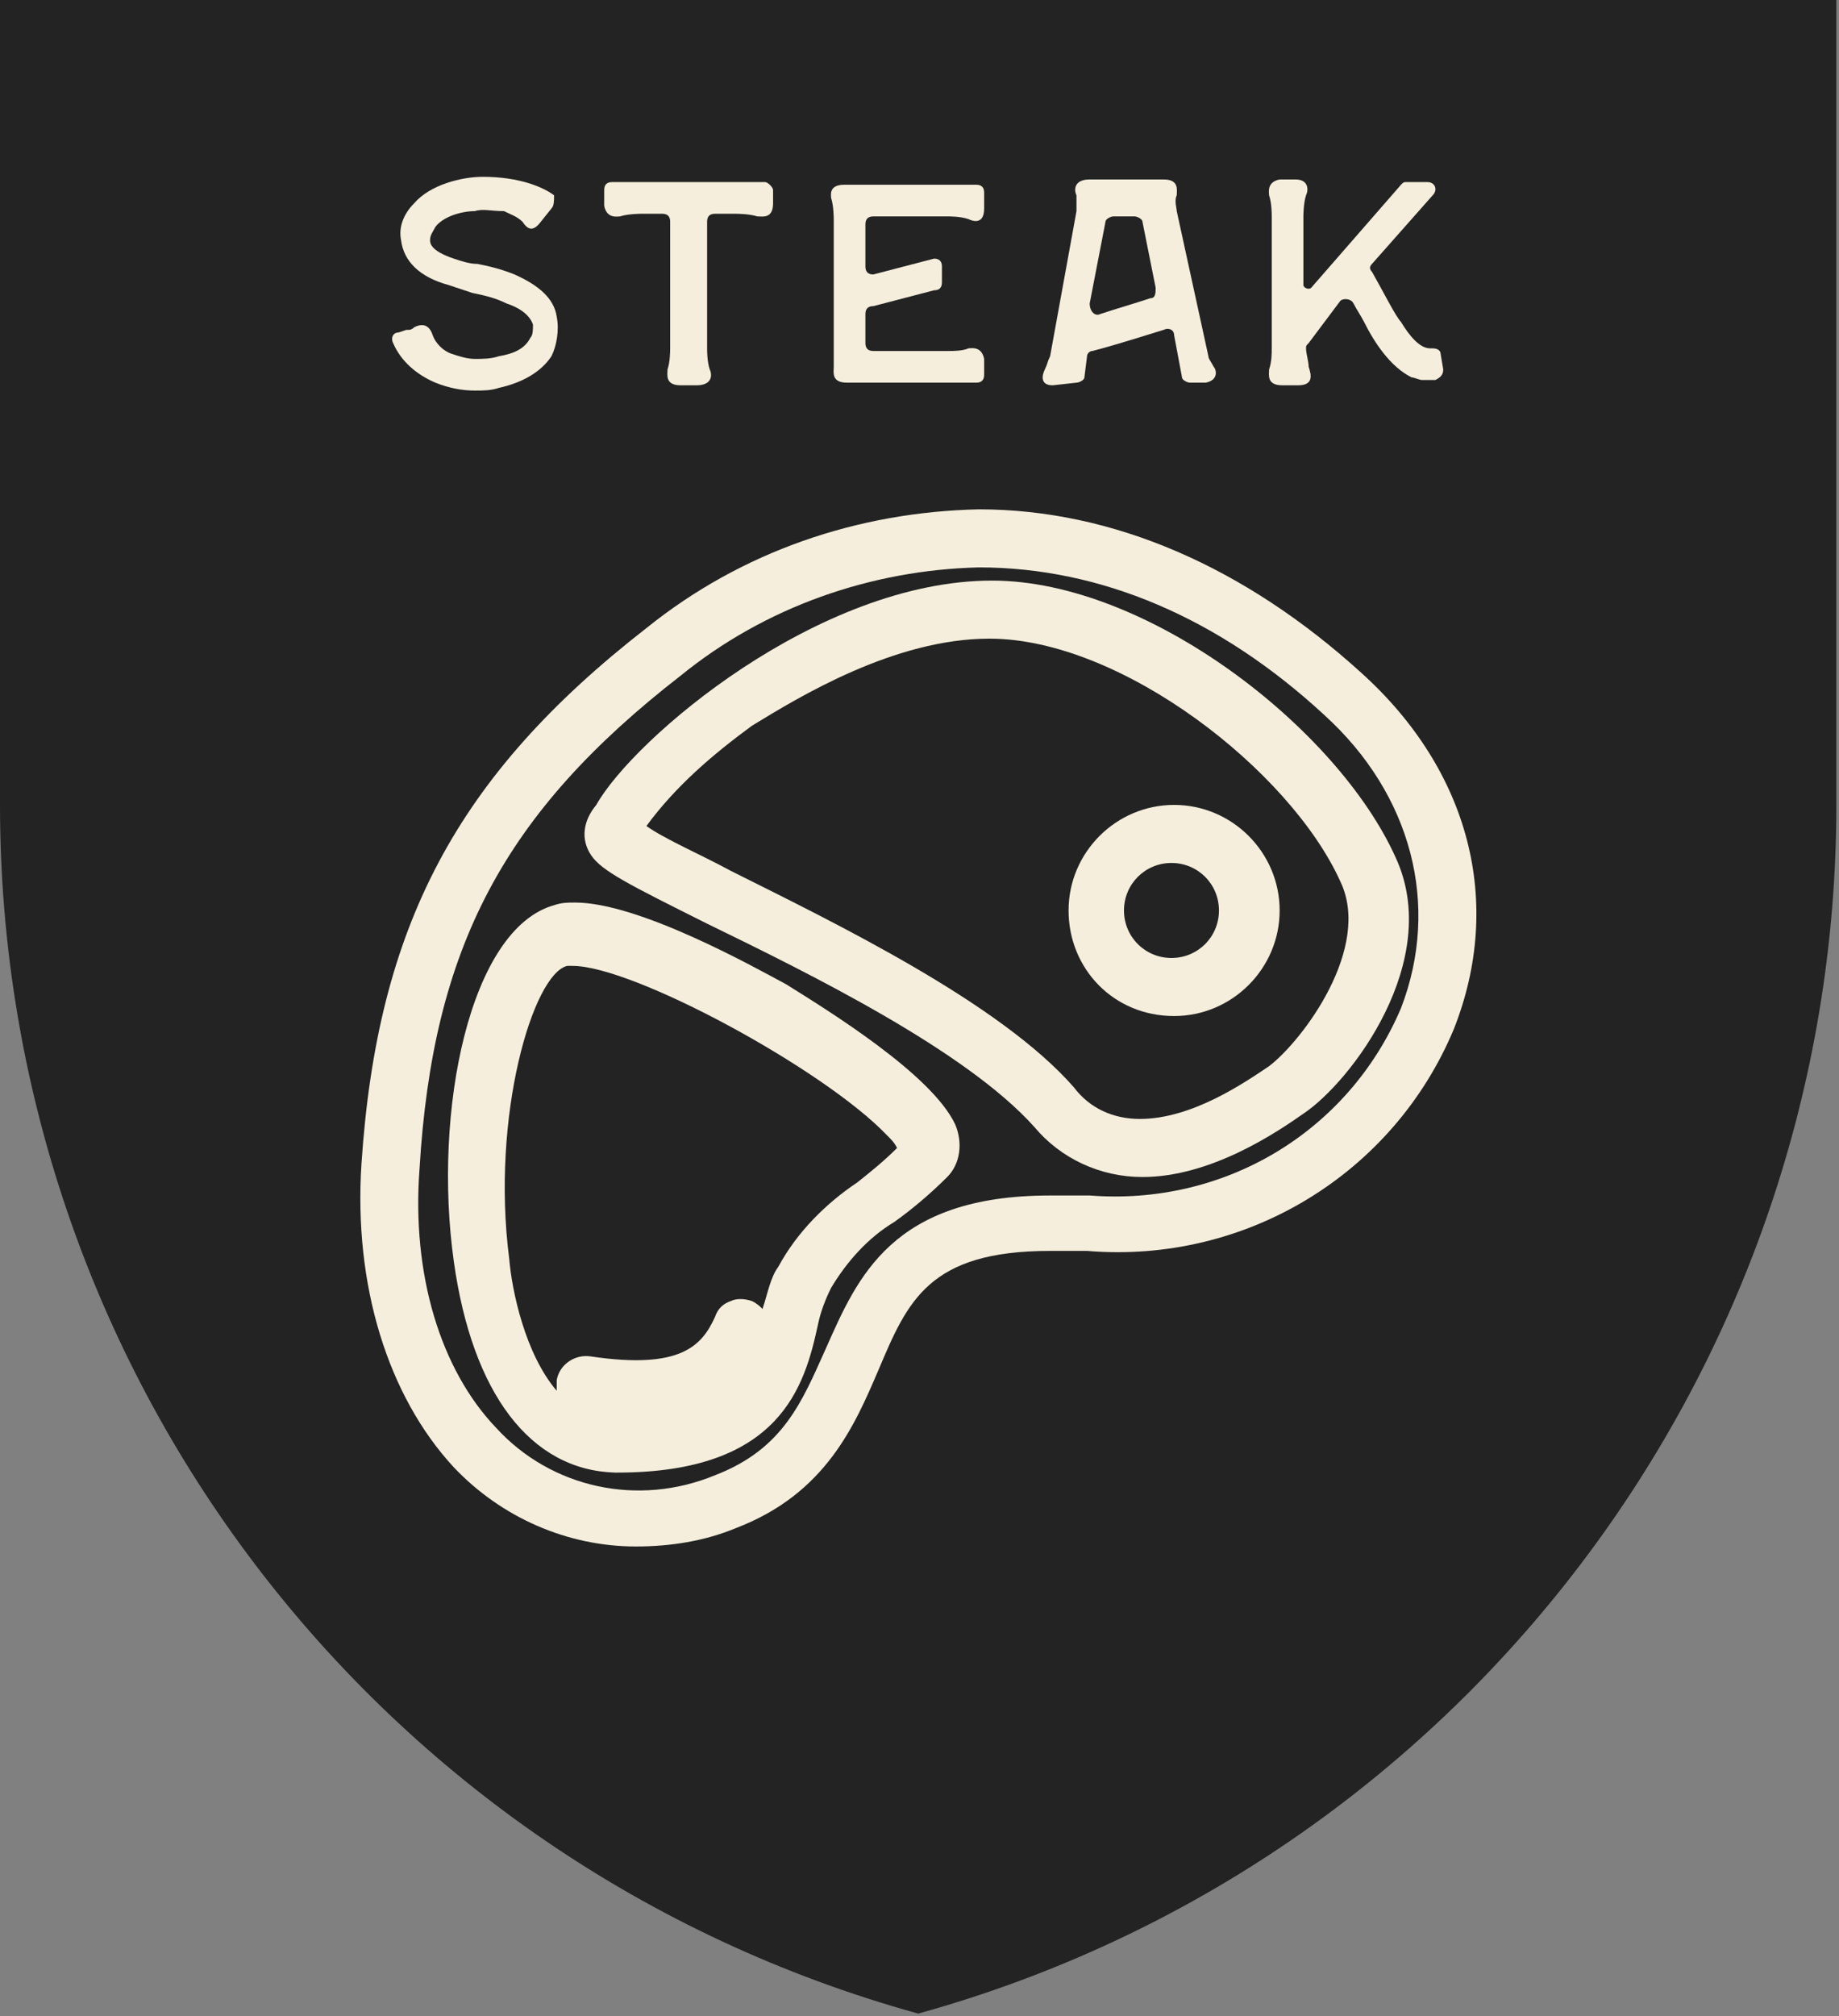 <?xml version="1.0" encoding="utf-8"?>
<!-- Generator: Adobe Illustrator 25.2.1, SVG Export Plug-In . SVG Version: 6.00 Build 0)  -->
<svg version="1.1" id="Layer_1" xmlns="http://www.w3.org/2000/svg" xmlns:xlink="http://www.w3.org/1999/xlink" x="0px" y="0px"
	 viewBox="0 0 69.7 76.4" style="enable-background:new 0 0 69.7 76.4;" xml:space="preserve">
<rect x="0" y="0" width="69.7" height="76.4" fill="#808080" stroke="none"/>
<style type="text/css">
	.st0{fill:#232323;}
	.st1{enable-background:new    ;}
	.st2{fill:#F5EEDC;}
</style>
<g id="Layer_2_1_">
	<g id="Layer_1-2">
		<path class="st0" d="M0,0v30.5c0,21.4,14.2,40.1,34.8,45.8c20.6-5.7,34.8-24.5,34.8-45.8V0H0z"/>
		<g class="st1">
			<path class="st2" d="M21.1,12c0.1,0.5,0,1.1-0.2,1.5c-0.4,0.6-1.1,1-2,1.2c-0.3,0.1-0.6,0.1-0.9,0.1c-0.5,0-1-0.1-1.5-0.3
				c-0.7-0.3-1.3-0.8-1.6-1.5c-0.1-0.2,0-0.4,0.2-0.4l0.3-0.1h0.1c0,0,0.1,0,0.2-0.1c0.4-0.2,0.6,0,0.7,0.3s0.4,0.6,0.7,0.7
				c0.3,0.1,0.6,0.2,0.9,0.2s0.6,0,0.9-0.1c0.6-0.1,1-0.3,1.2-0.7c0.1-0.1,0.1-0.3,0.1-0.5c-0.1-0.3-0.4-0.6-1-0.8
				c-0.4-0.2-0.8-0.3-1.3-0.4c-0.3-0.1-0.6-0.2-0.9-0.3c-1.1-0.3-1.7-0.9-1.8-1.7c-0.1-0.5,0.1-1,0.5-1.4c0.6-0.7,1.8-1,2.6-1
				c1.4,0,2.3,0.4,2.7,0.7c0,0.2,0,0.4-0.1,0.5l-0.4,0.5l0,0l0,0c-0.3,0.4-0.5,0.3-0.7,0c-0.2-0.2-0.5-0.3-0.7-0.4
				c-0.5,0-0.8-0.1-1.1,0c-0.5,0-1.2,0.2-1.5,0.6c-0.1,0.2-0.2,0.3-0.2,0.5c0,0.1,0,0.4,0.9,0.7c0.3,0.1,0.6,0.2,0.9,0.2
				c0.5,0.1,0.9,0.2,1.4,0.4C20.4,10.8,21,11.3,21.1,12z"/>
		</g>
		<g class="st1">
			<path class="st2" d="M29.3,7.2v0.2c0,0,0,0.1,0,0.3c0,0.6-0.4,0.5-0.6,0.5c-0.3-0.1-0.8-0.1-0.8-0.1l0,0h-0.8
				c-0.2,0-0.3,0.1-0.3,0.3v4.8c0,0.1,0,0.5,0.1,0.8c0.1,0.2,0.1,0.6-0.5,0.6c-0.1,0-0.2,0-0.3,0c-0.1,0-0.1,0-0.3,0
				c-0.6,0-0.5-0.4-0.5-0.6c0.1-0.3,0.1-0.7,0.1-0.8V8.4c0-0.2-0.1-0.3-0.3-0.3h-0.8l0,0c0,0-0.5,0-0.8,0.1c-0.1,0-0.5,0.1-0.6-0.4
				l0,0V7.2c0-0.2,0.1-0.3,0.3-0.3H29C29.1,6.9,29.3,7.1,29.3,7.2L29.3,7.2z"/>
			<path class="st2" d="M31.6,13.2V8.3c0,0,0-0.5-0.1-0.8C31.5,7.4,31.4,7,32,7c0.1,0,0.2,0,0.3,0H37c0.2,0,0.3,0.1,0.3,0.3v0.4
				c0,0.1,0,0.1,0,0.2l0,0c0,0.6-0.4,0.5-0.6,0.4c-0.3-0.1-0.7-0.1-0.8-0.1h-2.8c-0.2,0-0.3,0.1-0.3,0.3v1.6c0,0.2,0.1,0.3,0.3,0.3
				l2.3-0.6c0.2,0,0.3,0.1,0.3,0.3v0.6c0,0.2-0.1,0.3-0.3,0.3l-2.3,0.6c-0.2,0-0.3,0.1-0.3,0.3V13c0,0.2,0.1,0.3,0.3,0.3H36
				c0.1,0,0.5,0,0.7-0.1c0.1,0,0.5-0.1,0.6,0.4l0,0v0.6c0,0.2-0.1,0.3-0.3,0.3h-4.7c-0.1,0-0.1,0-0.2,0c-0.6,0-0.5-0.4-0.5-0.6
				C31.6,13.7,31.6,13.2,31.6,13.2z"/>
			<path class="st2" d="M39.9,14.6c-0.5,0-0.4-0.4-0.3-0.6c0.1-0.2,0.1-0.3,0.2-0.5l1-5.5c0-0.2,0-0.4,0-0.6
				c-0.1-0.2-0.1-0.6,0.5-0.6h2.8l0,0l0,0c0.6,0,0.5,0.4,0.5,0.6c-0.1,0.2,0,0.5,0,0.6l1.2,5.5c0,0.1,0.1,0.2,0.2,0.4
				c0.1,0.1,0.2,0.5-0.3,0.6l0,0l0,0l0,0h-0.6c-0.1,0-0.3-0.1-0.3-0.2l-0.3-1.6c0-0.2-0.2-0.3-0.4-0.2c-1.6,0.5-2.3,0.7-2.7,0.8
				c-0.1,0-0.2,0.1-0.2,0.2l-0.1,0.8c0,0.1-0.2,0.2-0.3,0.2L39.9,14.6L39.9,14.6z M41.7,11.9c0.6-0.2,1.3-0.4,1.9-0.6
				c0.2,0,0.2-0.2,0.2-0.4l-0.5-2.5c0-0.1-0.2-0.2-0.3-0.2h-0.8c-0.1,0-0.3,0.1-0.3,0.2l-0.6,3.1C41.3,11.8,41.5,12,41.7,11.9z"/>
			<path class="st2" d="M49.2,14.6c-0.1,0-0.2,0-0.3,0s-0.1,0-0.3,0c-0.6,0-0.5-0.4-0.5-0.6c0.1-0.3,0.1-0.6,0.1-0.8v-5
				c0-0.1,0-0.5-0.1-0.8c0-0.1-0.1-0.5,0.4-0.6h0.6c0.5,0,0.5,0.4,0.4,0.6c-0.1,0.3-0.1,0.8-0.1,0.8v2.6c0,0.1,0.2,0.2,0.3,0.1
				L53.1,7c0.1-0.1,0.1-0.1,0.2-0.1h0.8c0.3,0,0.4,0.3,0.2,0.5L52,10c-0.1,0.1-0.1,0.2,0,0.3c0.4,0.7,0.9,1.7,1.1,1.9
				c0.3,0.5,0.7,1,1.1,1h0.1c0.2,0,0.3,0.1,0.3,0.2l0.1,0.6c0,0.2-0.1,0.3-0.3,0.4c-0.1,0-0.1,0-0.2,0c-0.1,0-0.2,0-0.3,0
				s-0.3-0.1-0.4-0.1c-0.8-0.4-1.4-1.3-1.8-2.1c-0.1-0.2-0.3-0.5-0.4-0.7c-0.1-0.2-0.4-0.2-0.5-0.1L49.6,13
				c-0.1,0.1-0.1,0.1-0.1,0.2c0,0.2,0.1,0.5,0.1,0.7C49.7,14.2,49.8,14.6,49.2,14.6z"/>
		</g>
		<path class="st2" d="M51.6,25.5c-4.4-4-9.4-6.2-14.5-6.2c-4.6,0.1-9,1.6-12.6,4.5c-7.2,5.6-10.2,11.3-10.8,20.3
			c-0.3,4.6,1,8.8,3.5,11.5c1.8,1.9,4.3,3,6.9,3l0,0c1.3,0,2.6-0.2,3.8-0.7c3.4-1.3,4.5-3.9,5.4-6c1.1-2.6,1.9-4.5,6.5-4.5
			c0.4,0,0.9,0,1.4,0c6,0.5,11.6-2.9,13.9-8.4C57,34.2,55.7,29.2,51.6,25.5z M37.1,21.5c4.6,0,9.1,1.9,13.1,5.6
			c3.3,3,4.4,7.2,2.9,11.1c-2,4.7-6.7,7.5-11.8,7.1c-0.5,0-1,0-1.5,0c-6,0-7.3,3.1-8.5,5.8c-0.9,2-1.6,3.8-4.2,4.8
			c-2.9,1.2-6.2,0.5-8.3-1.8c-2.1-2.2-3.2-5.8-2.9-9.8c0.5-8.4,3.2-13.5,9.9-18.7C29,23,33,21.6,37.1,21.5L37.1,21.5z"/>
		<path class="st2" d="M29.8,37.3c-1.3-0.7-5.6-3.1-8-3.1c-0.3,0-0.5,0-0.8,0.1c-3.2,0.9-4.6,7.8-3.8,13.5c0.7,5,2.9,7.9,6.1,8h0.1
			c6.2,0,7.1-3.3,7.6-5.6c0.1-0.5,0.3-1,0.5-1.4c0.6-1,1.4-1.9,2.4-2.5c0.7-0.5,1.4-1.1,2-1.7c0.5-0.5,0.6-1.3,0.3-2
			C35.3,40.7,31.4,38.3,29.8,37.3z M28.9,49.6c-0.1-0.1-0.2-0.2-0.4-0.3c-0.3-0.1-0.6-0.1-0.8,0c-0.3,0.1-0.5,0.3-0.6,0.6
			c-0.5,1.1-1.3,2-4.7,1.5c-0.6-0.1-1.2,0.3-1.3,0.9l0,0c0,0.1,0,0.3,0,0.4c-1.2-1.4-1.7-3.8-1.8-5c-0.7-5.4,0.9-10.8,2.2-11.1
			c0.1,0,0.1,0,0.2,0c2.3,0,9.5,3.9,11.9,6.4c0.2,0.2,0.3,0.3,0.4,0.5c-0.5,0.5-1,0.9-1.5,1.3c-1.2,0.8-2.3,1.9-3,3.2
			C29.2,48.4,29.1,49,28.9,49.6z"/>
		<path class="st2" d="M22.4,32.4c0.4,0.6,1.4,1.1,4.4,2.6c3.9,1.9,9.8,4.8,12.4,7.7c1,1.2,2.5,1.9,4.1,1.9c2.6,0,5.1-1.7,6.1-2.4
			c1.8-1.2,5.3-5.8,3.5-9.7C50.7,27.6,43.5,22,37.6,22c-6.6,0-13.6,6-15,8.5C22.1,31.1,22,31.8,22.4,32.4z M37.5,24.2
			c5,0,11.4,5,13.3,9.2c1.2,2.5-1.4,6-2.7,7c-0.9,0.6-2.9,2-4.9,2c-1,0-1.9-0.4-2.5-1.2c-2.8-3.2-9-6.2-13-8.2
			c-1.1-0.6-2.5-1.2-3.2-1.7c1.1-1.5,2.5-2.7,4-3.8C30.3,26.4,33.9,24.2,37.5,24.2z"/>
		<path class="st2" d="M44.5,38.5c2.2,0,4-1.8,4-4s-1.8-4-4-4s-4,1.8-4,4S42.2,38.5,44.5,38.5z M42.6,34.5c0-1,0.8-1.8,1.8-1.8
			s1.8,0.8,1.8,1.8s-0.8,1.8-1.8,1.8l0,0C43.4,36.3,42.6,35.5,42.6,34.5L42.6,34.5L42.6,34.5z"/>
	</g>
</g>
</svg>
